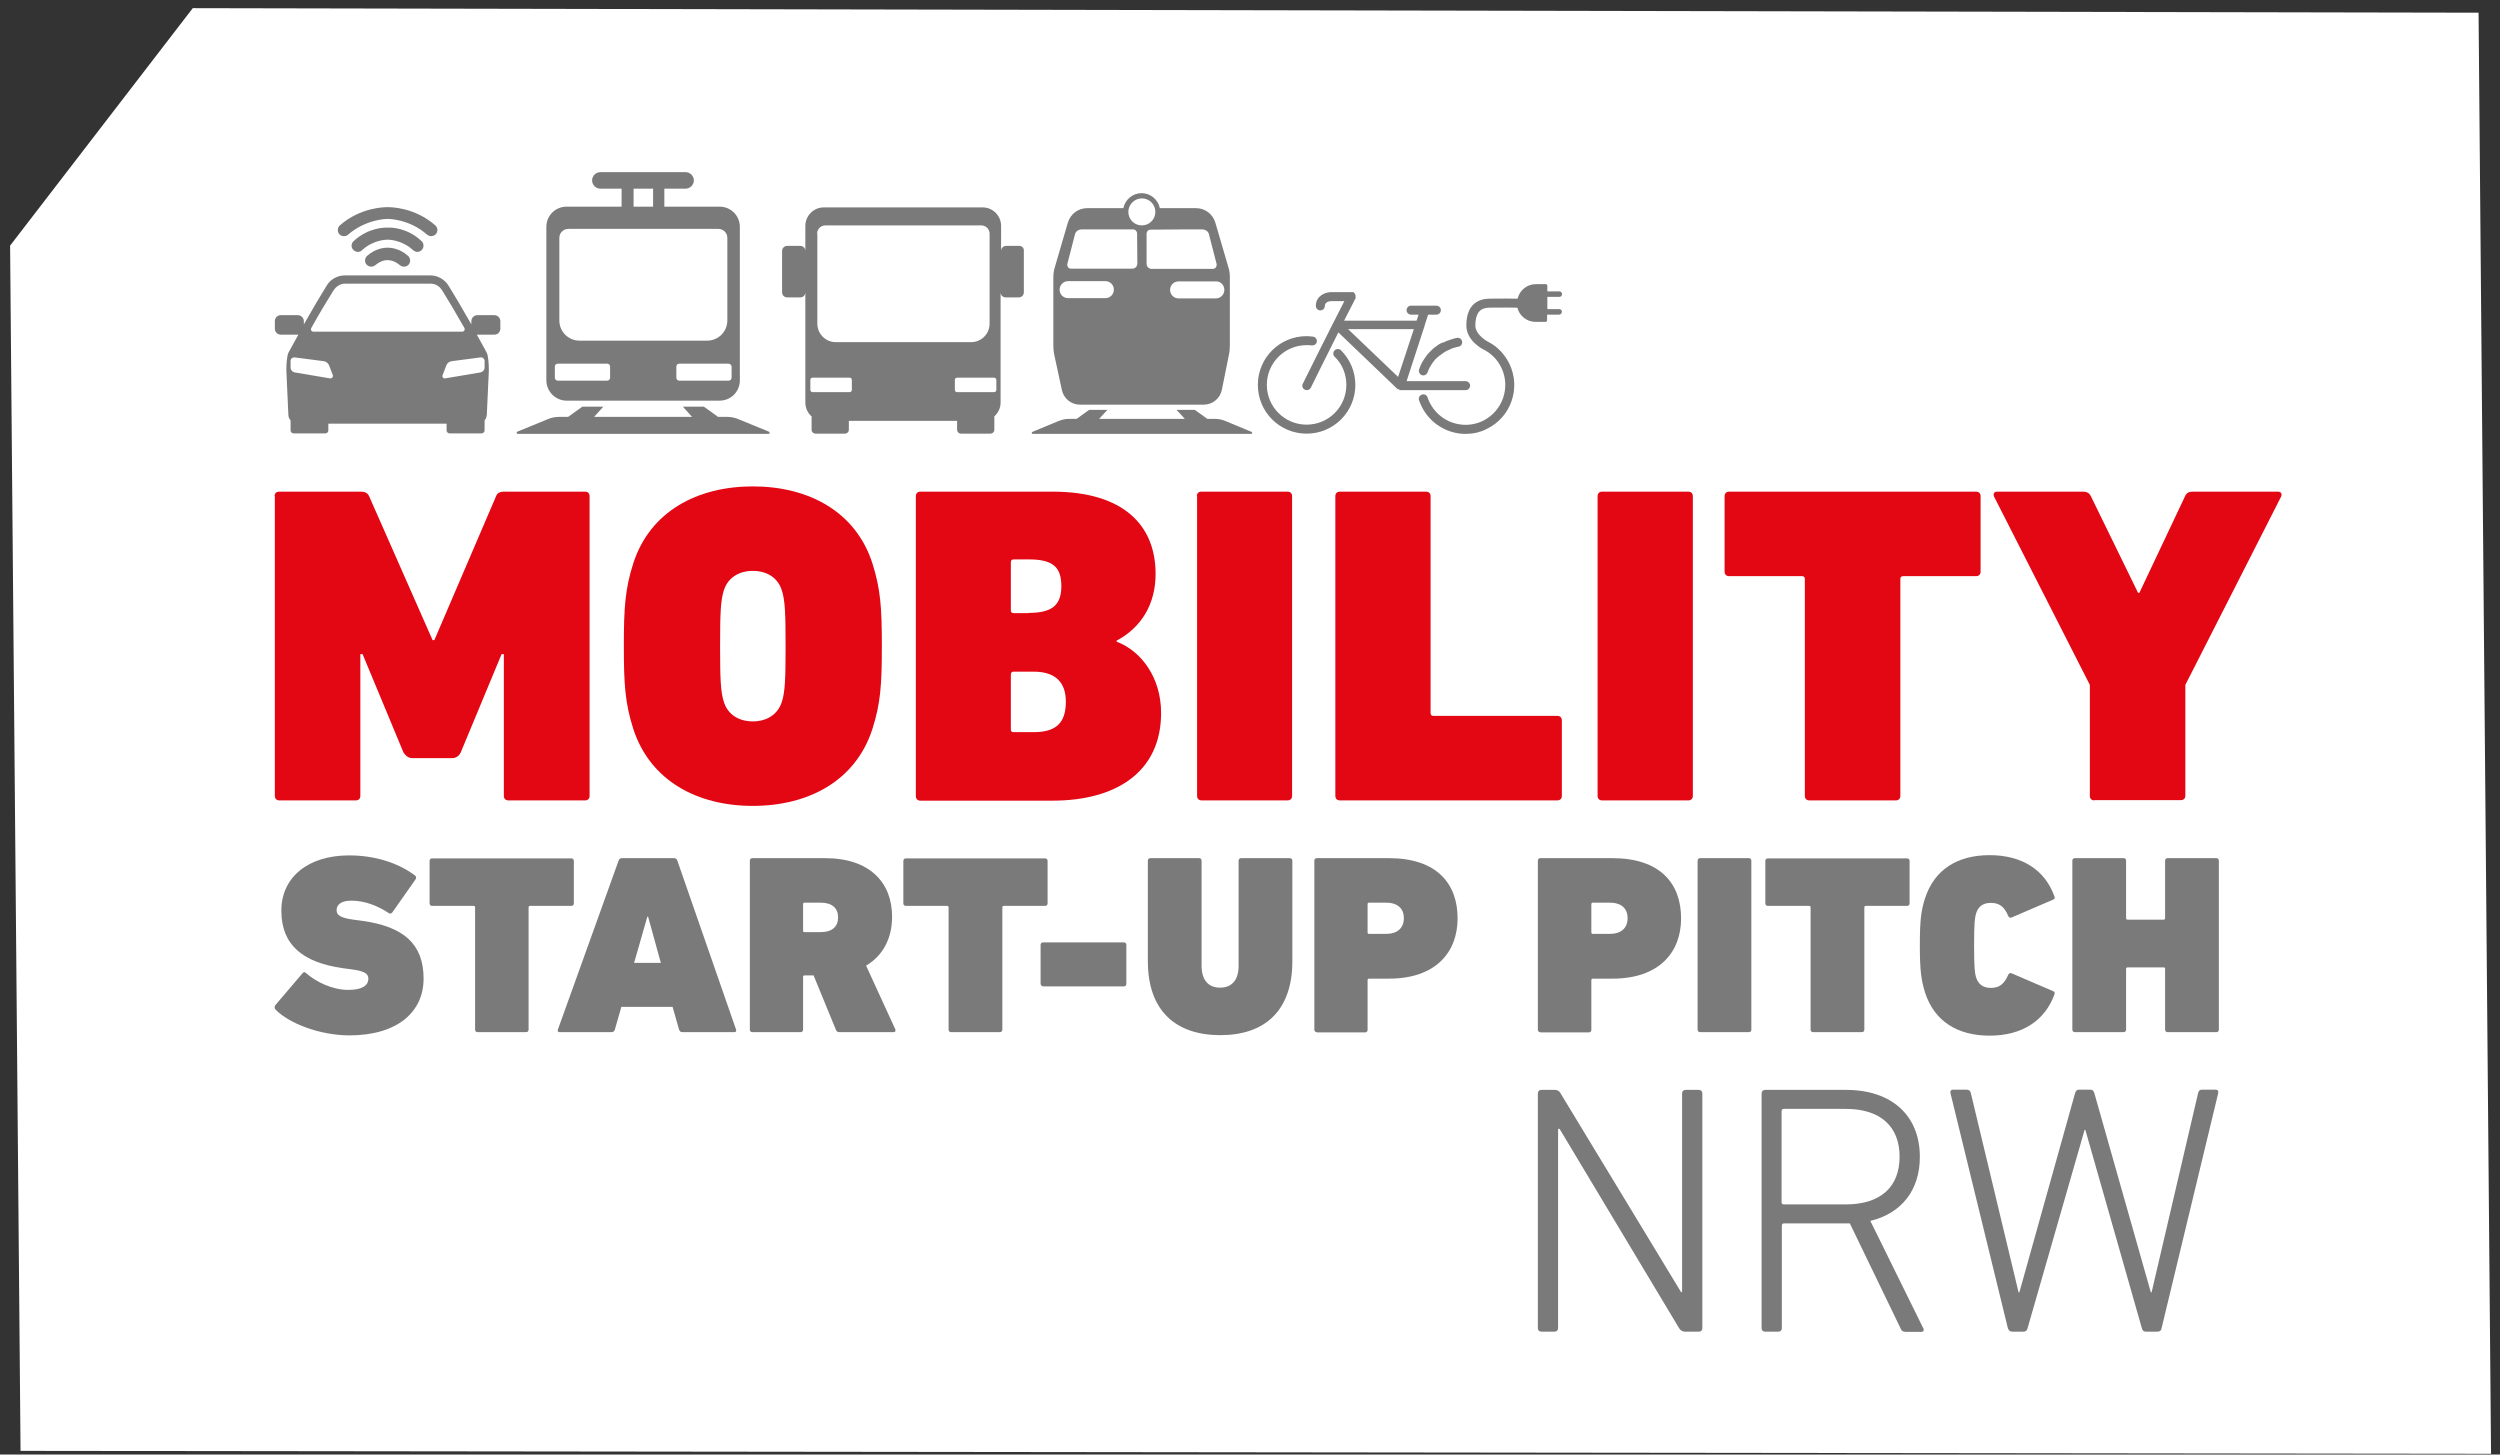 <?xml version="1.0" encoding="UTF-8"?>
<svg width="165px" height="96px" viewBox="0 0 165 96" version="1.1" xmlns="http://www.w3.org/2000/svg"
>
    <rect x="0" y="0" width="165" height="96" fill="#333333" stroke="none"/>
    <title>Group 13</title>
    <desc>Created with Sketch.</desc>
    <g id="Page-1" stroke="none" stroke-width="1" fill="none" fill-rule="evenodd">
        <g id="KCD-Startseite_V3_Bewerbungsformular" transform="translate(-613, -199)">
            <g id="Group-13" transform="translate(602.954, 180.984)">
                <g id="Group-2"
                   transform="translate(92.5, 66.5) rotate(6) translate(-92.5, -66.5) translate(6, 9)"
                   fill="#FFFFFF">
                    <polygon id="Rectangle"
                             transform="translate(86.497, 57.313) rotate(-6.5) translate(-86.497, -57.313) "
                             points="17.169 8.947 168.023 10.563 168.016 105.679 4.971 104.063 4.976 24.513"></polygon>
                </g>
                <g id="001_19_300_Mobility_Start-Up-Pitch_NRW_Logo_rgb" transform="translate(28.136, 29.229)"
                   fill-rule="nonzero">
                    <g id="Group" transform="translate(0, 45.21)" fill="#7A7A7A">
                        <g id="Path">
                            <path
                                d="M0.099,10.214 C0.033,10.148 2.08166817e-17,10.016 0.083,9.917 L1.881,7.805 C1.947,7.722 2.03,7.722 2.096,7.788 C2.739,8.366 3.828,8.91 4.901,8.91 C5.792,8.91 6.221,8.63 6.221,8.168 C6.221,7.871 6.023,7.673 5.132,7.557 L4.521,7.475 C1.881,7.095 0.479,5.94 0.479,3.68 C0.479,1.502 2.211,0.033 4.95,0.033 C6.65,0.033 8.201,0.528 9.29,1.353 C9.389,1.419 9.405,1.518 9.323,1.634 L7.805,3.795 C7.739,3.878 7.656,3.894 7.574,3.845 C6.831,3.35 5.973,3.02 5.099,3.02 C4.422,3.02 4.125,3.284 4.125,3.647 C4.125,3.977 4.389,4.158 5.231,4.274 L5.841,4.356 C8.564,4.736 9.867,5.891 9.867,8.168 C9.867,10.346 8.168,11.913 4.95,11.913 C2.954,11.897 0.974,11.105 0.099,10.214 Z"></path>
                            <path
                                d="M13.431,11.699 C13.332,11.699 13.266,11.633 13.266,11.534 L13.266,3.465 C13.266,3.399 13.233,3.366 13.167,3.366 L10.428,3.366 C10.329,3.366 10.263,3.3 10.263,3.201 L10.263,0.396 C10.263,0.297 10.329,0.231 10.428,0.231 L19.619,0.231 C19.718,0.231 19.784,0.297 19.784,0.396 L19.784,3.201 C19.784,3.3 19.718,3.366 19.619,3.366 L16.896,3.366 C16.83,3.366 16.797,3.399 16.797,3.465 L16.797,11.534 C16.797,11.633 16.731,11.699 16.632,11.699 L13.431,11.699 Z"></path>
                        </g>
                        <g transform="translate(18.645, 0.165)" id="Shape">
                            <path
                                d="M4.092,0.215 C4.125,0.116 4.191,0.05 4.307,0.05 L7.755,0.05 C7.871,0.05 7.937,0.116 7.97,0.215 L11.847,11.369 C11.88,11.468 11.831,11.534 11.732,11.534 L8.3,11.534 C8.184,11.534 8.118,11.468 8.085,11.369 L7.656,9.867 L4.274,9.867 L3.845,11.369 C3.812,11.468 3.746,11.534 3.63,11.534 L0.198,11.534 C0.099,11.534 0.05,11.468 0.083,11.369 L4.092,0.215 Z M6.881,6.963 L6.039,3.911 L5.99,3.911 L5.115,6.963 L6.881,6.963 Z"></path>
                            <path
                                d="M18.678,11.534 C18.53,11.534 18.48,11.484 18.431,11.369 L16.962,7.788 L16.368,7.788 C16.302,7.788 16.269,7.821 16.269,7.887 L16.269,11.369 C16.269,11.468 16.203,11.534 16.104,11.534 L12.92,11.534 C12.821,11.534 12.755,11.468 12.755,11.369 L12.755,0.215 C12.755,0.116 12.821,0.05 12.92,0.05 L17.721,0.05 C20.675,0.05 22.143,1.667 22.143,3.911 C22.143,5.313 21.566,6.468 20.427,7.145 L22.358,11.352 C22.391,11.435 22.358,11.534 22.242,11.534 L18.678,11.534 L18.678,11.534 Z M18.579,3.96 C18.579,3.35 18.183,2.987 17.424,2.987 L16.368,2.987 C16.302,2.987 16.269,3.02 16.269,3.086 L16.269,4.835 C16.269,4.901 16.302,4.934 16.368,4.934 L17.424,4.934 C18.183,4.934 18.579,4.571 18.579,3.96 Z"></path>
                        </g>
                        <g transform="translate(41.415, 0.165)" id="Path">
                            <path
                                d="M3.267,11.534 C3.168,11.534 3.102,11.468 3.102,11.369 L3.102,3.3 C3.102,3.234 3.069,3.201 3.003,3.201 L0.281,3.201 C0.182,3.201 0.116,3.135 0.116,3.036 L0.116,0.231 C0.116,0.132 0.182,0.066 0.281,0.066 L9.471,0.066 C9.57,0.066 9.636,0.132 9.636,0.231 L9.636,3.036 C9.636,3.135 9.57,3.201 9.471,3.201 L6.749,3.201 C6.683,3.201 6.65,3.234 6.65,3.3 L6.65,11.369 C6.65,11.468 6.584,11.534 6.485,11.534 L3.267,11.534 Z"></path>
                            <path
                                d="M9.174,8.333 L9.174,5.775 C9.174,5.676 9.24,5.61 9.339,5.61 L14.669,5.61 C14.768,5.61 14.834,5.676 14.834,5.775 L14.834,8.349 C14.834,8.448 14.768,8.514 14.669,8.514 L9.339,8.514 C9.24,8.498 9.174,8.432 9.174,8.333 Z"></path>
                        </g>
                        <g transform="translate(57.585, 0.165)">
                            <path
                                d="M0.083,6.848 L0.083,0.215 C0.083,0.116 0.149,0.05 0.248,0.05 L3.465,0.05 C3.564,0.05 3.63,0.116 3.63,0.215 L3.63,7.161 C3.63,8.052 4.043,8.597 4.851,8.597 C5.66,8.597 6.072,8.052 6.072,7.161 L6.072,0.215 C6.072,0.116 6.138,0.05 6.237,0.05 L9.455,0.05 C9.554,0.05 9.62,0.116 9.62,0.215 L9.62,6.848 C9.62,10.148 7.772,11.732 4.868,11.732 C1.947,11.732 0.083,10.148 0.083,6.848 Z"
                                id="Path"></path>
                            <path
                                d="M11.237,11.534 C11.138,11.534 11.072,11.468 11.072,11.369 L11.072,0.215 C11.072,0.116 11.138,0.05 11.237,0.05 L15.989,0.05 C19.14,0.05 20.526,1.716 20.526,4.026 C20.526,6.254 19.091,8.003 15.989,8.003 L14.685,8.003 C14.619,8.003 14.586,8.036 14.586,8.102 L14.586,11.385 C14.586,11.484 14.52,11.55 14.421,11.55 L11.237,11.55 L11.237,11.534 Z M16.979,4.01 C16.979,3.366 16.566,2.987 15.791,2.987 L14.685,2.987 C14.619,2.987 14.586,3.02 14.586,3.086 L14.586,4.95 C14.586,5.016 14.619,5.049 14.685,5.049 L15.791,5.049 C16.566,5.049 16.979,4.653 16.979,4.01 Z"
                                id="Shape"></path>
                        </g>
                        <path
                            d="M83.573,11.699 C83.474,11.699 83.408,11.633 83.408,11.534 L83.408,0.38 C83.408,0.281 83.474,0.215 83.573,0.215 L88.325,0.215 C91.476,0.215 92.862,1.881 92.862,4.191 C92.862,6.419 91.427,8.168 88.325,8.168 L87.038,8.168 C86.972,8.168 86.939,8.201 86.939,8.267 L86.939,11.55 C86.939,11.649 86.873,11.715 86.774,11.715 L83.573,11.715 L83.573,11.699 Z M89.331,4.175 C89.331,3.531 88.919,3.152 88.143,3.152 L87.038,3.152 C86.972,3.152 86.939,3.185 86.939,3.251 L86.939,5.115 C86.939,5.181 86.972,5.214 87.038,5.214 L88.143,5.214 C88.919,5.214 89.331,4.818 89.331,4.175 Z"
                            id="Shape"></path>
                        <path
                            d="M93.951,0.38 C93.951,0.281 94.017,0.215 94.116,0.215 L97.334,0.215 C97.433,0.215 97.499,0.281 97.499,0.38 L97.499,11.534 C97.499,11.633 97.433,11.699 97.334,11.699 L94.116,11.699 C94.017,11.699 93.951,11.633 93.951,11.534 L93.951,0.38 Z"
                            id="Path"></path>
                        <path
                            d="M101.574,11.699 C101.475,11.699 101.409,11.633 101.409,11.534 L101.409,3.465 C101.409,3.399 101.376,3.366 101.31,3.366 L98.588,3.366 C98.489,3.366 98.423,3.3 98.423,3.201 L98.423,0.396 C98.423,0.297 98.489,0.231 98.588,0.231 L107.778,0.231 C107.877,0.231 107.943,0.297 107.943,0.396 L107.943,3.201 C107.943,3.3 107.877,3.366 107.778,3.366 L105.056,3.366 C104.99,3.366 104.957,3.399 104.957,3.465 L104.957,11.534 C104.957,11.633 104.891,11.699 104.792,11.699 L101.574,11.699 Z"
                            id="Path"></path>
                        <path
                            d="M108.62,5.957 C108.62,4.323 108.702,3.663 108.966,2.855 C109.577,0.974 111.095,0.017 113.223,0.017 C115.368,0.017 116.87,0.99 117.497,2.723 C117.546,2.838 117.53,2.904 117.414,2.954 L114.692,4.125 C114.576,4.175 114.494,4.142 114.444,4.01 C114.197,3.432 113.883,3.168 113.306,3.168 C112.811,3.168 112.481,3.383 112.332,3.861 C112.25,4.125 112.2,4.439 112.2,5.973 C112.2,7.508 112.25,7.821 112.332,8.085 C112.481,8.564 112.827,8.778 113.306,8.778 C113.883,8.778 114.18,8.514 114.444,7.937 C114.494,7.805 114.576,7.772 114.692,7.821 L117.414,8.993 C117.53,9.042 117.546,9.108 117.497,9.224 C116.87,10.94 115.368,11.93 113.223,11.93 C111.095,11.93 109.577,10.973 108.966,9.092 C108.702,8.25 108.62,7.59 108.62,5.957 Z"
                            id="Path"></path>
                        <path
                            d="M118.685,0.38 C118.685,0.281 118.751,0.215 118.85,0.215 L122.067,0.215 C122.166,0.215 122.232,0.281 122.232,0.38 L122.232,4.175 C122.232,4.241 122.265,4.274 122.331,4.274 L124.707,4.274 C124.773,4.274 124.806,4.241 124.806,4.175 L124.806,0.38 C124.806,0.281 124.872,0.215 124.971,0.215 L128.189,0.215 C128.288,0.215 128.354,0.281 128.354,0.38 L128.354,11.534 C128.354,11.633 128.288,11.699 128.189,11.699 L124.971,11.699 C124.872,11.699 124.806,11.633 124.806,11.534 L124.806,7.524 C124.806,7.458 124.773,7.425 124.707,7.425 L122.331,7.425 C122.265,7.425 122.232,7.458 122.232,7.524 L122.232,11.534 C122.232,11.633 122.166,11.699 122.067,11.699 L118.85,11.699 C118.751,11.699 118.685,11.633 118.685,11.534 L118.685,0.38 Z"
                            id="Path"></path>
                    </g>
                    <g id="Group" transform="translate(83.325, 60.555)" fill="#7A7A7A">
                        <path
                            d="M0.083,0.396 C0.083,0.248 0.182,0.165 0.314,0.165 L1.188,0.165 C1.353,0.165 1.485,0.215 1.584,0.396 L9.537,13.514 L9.603,13.514 L9.603,0.396 C9.603,0.248 9.702,0.165 9.834,0.165 L10.709,0.165 C10.857,0.165 10.94,0.264 10.94,0.396 L10.94,15.89 C10.94,16.038 10.841,16.121 10.709,16.121 L9.801,16.121 C9.653,16.121 9.521,16.071 9.405,15.89 L1.518,2.739 L1.419,2.739 L1.419,15.89 C1.419,16.038 1.32,16.121 1.188,16.121 L0.314,16.121 C0.165,16.121 0.083,16.022 0.083,15.89 L0.083,0.396 Z"
                            id="Path"></path>
                        <path
                            d="M24.305,16.121 C24.156,16.121 24.09,16.071 24.024,15.906 L20.675,8.976 L20.444,8.976 L16.335,8.976 C16.236,8.976 16.187,9.026 16.187,9.125 L16.187,15.89 C16.187,16.038 16.088,16.121 15.956,16.121 L15.081,16.121 C14.933,16.121 14.85,16.022 14.85,15.89 L14.85,0.396 C14.85,0.248 14.949,0.165 15.081,0.165 L20.427,0.165 C23.43,0.165 25.295,1.848 25.295,4.587 C25.295,6.798 24.074,8.316 22.028,8.811 L25.509,15.873 C25.608,16.022 25.526,16.137 25.394,16.137 L24.305,16.137 L24.305,16.121 Z M23.958,4.571 C23.958,2.574 22.688,1.419 20.411,1.419 L16.319,1.419 C16.22,1.419 16.17,1.469 16.17,1.568 L16.17,7.574 C16.17,7.673 16.22,7.722 16.319,7.722 L20.411,7.722 C22.688,7.722 23.958,6.584 23.958,4.571 Z"
                            id="Shape"></path>
                        <path
                            d="M40.211,16.121 C40.062,16.121 39.996,16.055 39.947,15.89 L36.218,2.805 L36.168,2.805 L32.406,15.89 C32.357,16.055 32.291,16.121 32.142,16.121 L31.383,16.121 C31.235,16.121 31.152,16.022 31.103,15.89 L27.324,0.413 C27.275,0.248 27.341,0.149 27.506,0.149 L28.347,0.149 C28.529,0.149 28.628,0.215 28.661,0.38 L31.812,13.53 L31.862,13.53 L35.541,0.38 C35.591,0.215 35.657,0.149 35.822,0.149 L36.531,0.149 C36.696,0.149 36.762,0.215 36.812,0.38 L40.541,13.53 L40.59,13.53 L43.659,0.38 C43.709,0.198 43.775,0.149 43.956,0.149 L44.798,0.149 C44.963,0.149 45.029,0.248 44.979,0.413 L41.25,15.89 C41.234,16.038 41.135,16.121 40.986,16.121 L40.211,16.121 Z"
                            id="Path"></path>
                    </g>
                    <g id="Group" transform="translate(0, 20.79)" fill="#E30613">
                        <g>
                            <path
                                d="M0.033,0.743 C0.033,0.561 0.149,0.446 0.33,0.446 L5.759,0.446 C5.94,0.446 6.171,0.512 6.27,0.743 L10.461,10.247 L10.577,10.247 L14.652,0.743 C14.735,0.495 14.982,0.446 15.164,0.446 L20.526,0.446 C20.708,0.446 20.823,0.561 20.823,0.743 L20.823,20.526 C20.823,20.708 20.708,20.823 20.526,20.823 L15.461,20.823 C15.279,20.823 15.164,20.708 15.164,20.526 L15.164,11.171 L15.015,11.171 L12.326,17.639 C12.177,17.969 11.913,18.035 11.748,18.035 L9.108,18.035 C8.96,18.035 8.712,17.952 8.531,17.639 L5.841,11.171 L5.693,11.171 L5.693,20.526 C5.693,20.708 5.577,20.823 5.396,20.823 L0.347,20.823 C0.165,20.823 0.05,20.708 0.05,20.526 L0.05,0.743 L0.033,0.743 Z"
                                id="Path"></path>
                            <path
                                d="M23.711,16.121 C23.166,14.405 23.084,13.184 23.084,10.643 C23.084,8.102 23.166,6.864 23.711,5.165 C24.816,1.749 27.935,0.099 31.598,0.099 C35.261,0.099 38.379,1.749 39.485,5.165 C40.029,6.881 40.112,8.102 40.112,10.643 C40.112,13.184 40.029,14.421 39.485,16.121 C38.379,19.536 35.261,21.186 31.598,21.186 C27.935,21.186 24.833,19.536 23.711,16.121 Z M33.512,14.322 C33.726,13.662 33.759,12.788 33.759,10.643 C33.759,8.498 33.726,7.623 33.512,6.963 C33.248,6.122 32.522,5.676 31.598,5.676 C30.674,5.676 29.948,6.122 29.684,6.963 C29.469,7.623 29.436,8.498 29.436,10.643 C29.436,12.788 29.469,13.662 29.684,14.322 C29.948,15.164 30.674,15.609 31.598,15.609 C32.522,15.609 33.248,15.147 33.512,14.322 Z"
                                id="Shape"></path>
                            <path
                                d="M42.356,0.743 C42.356,0.561 42.471,0.446 42.653,0.446 L51.381,0.446 C56.051,0.446 58.179,2.657 58.179,5.874 C58.179,7.854 57.255,9.405 55.605,10.28 L55.605,10.346 C57.255,10.973 58.542,12.738 58.542,15.048 C58.542,18.975 55.539,20.84 51.381,20.84 L42.653,20.84 C42.471,20.84 42.356,20.724 42.356,20.543 L42.356,0.743 Z M49.797,8.448 C51.266,8.448 51.959,8.003 51.959,6.683 C51.959,5.363 51.332,4.917 49.797,4.917 L48.807,4.917 C48.692,4.917 48.626,4.983 48.626,5.099 L48.626,8.283 C48.626,8.399 48.692,8.465 48.807,8.465 L49.797,8.465 L49.797,8.448 Z M48.807,16.319 L50.127,16.319 C51.596,16.319 52.256,15.725 52.256,14.306 C52.256,13.052 51.596,12.326 50.127,12.326 L48.807,12.326 C48.692,12.326 48.626,12.392 48.626,12.507 L48.626,16.137 C48.626,16.269 48.675,16.319 48.807,16.319 Z"
                                id="Shape"></path>
                            <path
                                d="M60.902,0.743 C60.902,0.561 61.017,0.446 61.199,0.446 L66.891,0.446 C67.073,0.446 67.188,0.561 67.188,0.743 L67.188,20.526 C67.188,20.708 67.073,20.823 66.891,20.823 L61.215,20.823 C61.034,20.823 60.918,20.708 60.918,20.526 L60.918,0.743 L60.902,0.743 Z"
                                id="Path"></path>
                        </g>
                        <g transform="translate(69.96, 0.33)" id="Path">
                            <path
                                d="M0.083,0.413 C0.083,0.231 0.198,0.116 0.38,0.116 L6.072,0.116 C6.254,0.116 6.369,0.231 6.369,0.413 L6.369,14.735 C6.369,14.85 6.435,14.916 6.551,14.916 L14.735,14.916 C14.916,14.916 15.032,15.032 15.032,15.213 L15.032,20.196 C15.032,20.378 14.916,20.493 14.735,20.493 L0.38,20.493 C0.198,20.493 0.083,20.378 0.083,20.196 L0.083,0.413 L0.083,0.413 Z"></path>
                            <path
                                d="M17.391,0.413 C17.391,0.231 17.507,0.116 17.688,0.116 L23.381,0.116 C23.562,0.116 23.678,0.231 23.678,0.413 L23.678,20.196 C23.678,20.378 23.562,20.493 23.381,20.493 L17.688,20.493 C17.507,20.493 17.391,20.378 17.391,20.196 L17.391,0.413 Z"></path>
                            <path
                                d="M31.367,20.493 C31.185,20.493 31.07,20.378 31.07,20.196 L31.07,5.874 C31.07,5.759 31.004,5.693 30.888,5.693 L26.07,5.693 C25.889,5.693 25.773,5.577 25.773,5.396 L25.773,0.413 C25.773,0.231 25.889,0.116 26.07,0.116 L42.372,0.116 C42.554,0.116 42.669,0.231 42.669,0.413 L42.669,5.396 C42.669,5.577 42.554,5.693 42.372,5.693 L37.554,5.693 C37.439,5.693 37.373,5.759 37.373,5.874 L37.373,20.196 C37.373,20.378 37.257,20.493 37.076,20.493 L31.367,20.493 Z"></path>
                            <path
                                d="M50.177,20.493 C49.995,20.493 49.88,20.378 49.88,20.196 L49.88,12.87 L43.56,0.446 C43.478,0.264 43.56,0.116 43.775,0.116 L49.434,0.116 C49.682,0.116 49.83,0.198 49.946,0.413 L53.064,6.798 L53.147,6.798 L56.166,0.413 C56.249,0.198 56.43,0.116 56.678,0.116 L62.288,0.116 C62.502,0.116 62.585,0.264 62.502,0.446 L56.183,12.87 L56.183,20.18 C56.183,20.361 56.067,20.477 55.886,20.477 L50.177,20.477 L50.177,20.493 Z"></path>
                        </g>
                    </g>
                    <g id="Group" fill="#7A7A7A">
                        <path
                            d="M51.992,14.52 C52.107,15.081 52.602,15.494 53.18,15.494 L61.364,15.494 C61.941,15.494 62.436,15.081 62.552,14.52 L63.014,12.227 C63.063,12.012 63.08,11.798 63.08,11.567 L63.08,7.062 C63.08,6.848 63.047,6.617 62.981,6.419 L62.123,3.482 C61.958,2.921 61.446,2.525 60.852,2.525 L58.46,2.525 C58.344,1.964 57.849,1.535 57.255,1.535 C56.661,1.535 56.166,1.964 56.051,2.525 L53.658,2.525 C53.064,2.525 52.553,2.921 52.388,3.482 L51.53,6.419 C51.464,6.633 51.431,6.848 51.431,7.062 L51.431,11.567 C51.431,11.781 51.447,12.012 51.497,12.227 L51.992,14.52 L51.992,14.52 Z M62.717,7.92 C62.717,8.234 62.469,8.481 62.156,8.481 L59.697,8.481 C59.384,8.481 59.136,8.234 59.136,7.92 C59.136,7.607 59.384,7.359 59.697,7.359 L62.156,7.359 C62.469,7.343 62.717,7.607 62.717,7.92 L62.717,7.92 Z M61.248,3.927 C61.446,3.927 61.644,4.043 61.694,4.224 L62.205,6.204 C62.238,6.369 62.123,6.534 61.958,6.534 L57.915,6.534 C57.734,6.534 57.585,6.386 57.585,6.204 L57.585,4.208 C57.585,4.076 57.684,3.944 57.833,3.944 C58.79,3.927 61.248,3.927 61.248,3.927 L61.248,3.927 Z M57.272,1.881 C57.767,1.881 58.163,2.277 58.163,2.772 C58.163,3.267 57.767,3.663 57.272,3.663 C56.777,3.663 56.381,3.267 56.381,2.772 C56.381,2.277 56.793,1.881 57.272,1.881 L57.272,1.881 Z M52.355,6.204 L52.866,4.224 C52.916,4.043 53.114,3.927 53.312,3.927 C53.312,3.927 55.754,3.927 56.711,3.927 C56.843,3.927 56.958,4.059 56.958,4.191 L56.975,6.188 C56.975,6.369 56.826,6.518 56.645,6.518 L52.619,6.518 C52.437,6.534 52.322,6.369 52.355,6.204 L52.355,6.204 Z M52.404,7.343 L54.863,7.343 C55.176,7.343 55.424,7.59 55.424,7.904 C55.424,8.217 55.176,8.465 54.863,8.465 L52.404,8.465 C52.091,8.465 51.843,8.217 51.843,7.904 C51.843,7.607 52.091,7.343 52.404,7.343 L52.404,7.343 Z M64.515,17.292 L62.766,16.566 C62.568,16.484 62.354,16.434 62.123,16.434 L61.595,16.434 L60.77,15.84 L59.565,15.84 L60.11,16.434 L54.45,16.434 L54.995,15.84 L53.79,15.84 L52.965,16.434 L52.437,16.434 C52.223,16.434 52.008,16.484 51.794,16.566 L50.045,17.292 C49.979,17.325 49.995,17.424 50.078,17.424 L64.499,17.424 C64.565,17.424 64.581,17.325 64.515,17.292 L64.515,17.292 Z"
                            id="Shape"></path>
                        <path
                            d="M49.187,5.016 L48.312,5.016 C48.131,5.016 47.982,5.165 47.982,5.346 L47.982,3.696 C47.982,3.02 47.438,2.475 46.761,2.475 L36.284,2.475 C35.607,2.475 35.063,3.02 35.063,3.696 L35.063,5.346 C35.063,5.165 34.914,5.016 34.733,5.016 L33.858,5.016 C33.677,5.016 33.528,5.165 33.528,5.346 L33.528,8.085 C33.528,8.267 33.677,8.415 33.858,8.415 L34.733,8.415 C34.914,8.415 35.063,8.267 35.063,8.085 L35.063,15.362 C35.063,15.725 35.228,16.055 35.475,16.269 L35.475,17.144 C35.475,17.292 35.591,17.408 35.739,17.408 L37.67,17.408 C37.818,17.408 37.934,17.292 37.934,17.144 L37.934,16.566 L45.078,16.566 L45.078,17.144 C45.078,17.292 45.194,17.408 45.342,17.408 L47.273,17.408 C47.421,17.408 47.537,17.292 47.537,17.144 L47.537,16.269 C47.784,16.038 47.949,15.725 47.949,15.362 L47.949,8.085 C47.949,8.267 48.098,8.415 48.279,8.415 L49.154,8.415 C49.335,8.415 49.484,8.267 49.484,8.085 L49.484,5.346 C49.5,5.165 49.368,5.016 49.187,5.016 L49.187,5.016 Z M35.838,4.208 C35.838,3.911 36.086,3.663 36.383,3.663 L46.679,3.663 C46.976,3.663 47.223,3.911 47.223,4.208 L47.223,10.148 C47.223,10.824 46.679,11.369 46.002,11.369 L37.076,11.369 C36.399,11.369 35.855,10.824 35.855,10.148 L35.855,4.208 L35.838,4.208 Z M38.132,14.52 C38.132,14.603 38.066,14.669 37.983,14.669 L35.541,14.669 C35.459,14.669 35.393,14.603 35.393,14.52 L35.393,13.86 C35.393,13.778 35.459,13.712 35.541,13.712 L37.983,13.712 C38.066,13.712 38.132,13.778 38.132,13.86 L38.132,14.52 L38.132,14.52 Z M47.669,14.52 C47.669,14.603 47.603,14.669 47.52,14.669 L45.078,14.669 C44.996,14.669 44.93,14.603 44.93,14.52 L44.93,13.86 C44.93,13.778 44.996,13.712 45.078,13.712 L47.52,13.712 C47.603,13.712 47.669,13.778 47.669,13.86 L47.669,14.52 L47.669,14.52 Z"
                            id="Shape"></path>
                        <path
                            d="M32.654,17.276 L30.641,16.451 C30.41,16.352 30.162,16.302 29.915,16.302 L29.304,16.302 L28.364,15.626 L26.978,15.626 L27.588,16.302 L21.12,16.302 L21.731,15.626 L20.345,15.626 L19.404,16.302 L18.794,16.302 C18.546,16.302 18.299,16.352 18.068,16.451 L16.055,17.276 C15.972,17.309 16.005,17.424 16.088,17.424 L32.621,17.424 C32.72,17.424 32.736,17.309 32.654,17.276 L32.654,17.276 Z M19.305,15.23 L29.403,15.23 C30.146,15.23 30.74,14.636 30.74,13.893 L30.74,3.762 C30.74,3.02 30.146,2.426 29.403,2.426 L25.757,2.426 L25.757,1.238 L27.159,1.238 C27.456,1.238 27.704,0.99 27.704,0.693 C27.704,0.396 27.456,0.149 27.159,0.149 L21.533,0.149 C21.236,0.149 20.988,0.396 20.988,0.693 C20.988,0.99 21.236,1.238 21.533,1.238 L22.935,1.238 L22.935,2.426 L19.305,2.426 C18.563,2.426 17.969,3.02 17.969,3.762 L17.969,13.91 C17.985,14.636 18.579,15.23 19.305,15.23 L19.305,15.23 Z M30.195,12.986 L30.195,13.712 C30.195,13.827 30.113,13.91 29.997,13.91 L26.747,13.91 C26.631,13.91 26.549,13.827 26.549,13.712 L26.549,12.986 C26.549,12.87 26.631,12.788 26.747,12.788 L29.997,12.788 C30.113,12.804 30.195,12.887 30.195,12.986 L30.195,12.986 Z M23.727,1.238 L25.014,1.238 L25.014,2.426 L23.727,2.426 L23.727,1.238 L23.727,1.238 Z M18.827,4.488 C18.827,4.158 19.091,3.894 19.421,3.894 L29.321,3.894 C29.651,3.894 29.915,4.158 29.915,4.488 L29.915,9.933 C29.915,10.676 29.321,11.27 28.578,11.27 L20.163,11.27 C19.421,11.27 18.827,10.676 18.827,9.933 L18.827,4.488 L18.827,4.488 Z M18.53,12.986 C18.53,12.87 18.612,12.788 18.728,12.788 L21.978,12.788 C22.094,12.788 22.176,12.87 22.176,12.986 L22.176,13.712 C22.176,13.827 22.094,13.91 21.978,13.91 L18.728,13.91 C18.612,13.91 18.53,13.827 18.53,13.712 L18.53,12.986 L18.53,12.986 Z"
                            id="Shape"></path>
                        <g transform="translate(0, 2.31)">
                            <path
                                d="M14.537,7.277 L13.415,7.277 C13.2,7.277 13.019,7.458 13.019,7.673 L13.019,7.887 C12.392,6.782 11.913,5.973 11.534,5.363 C11.286,4.934 10.808,4.653 10.313,4.653 C9.999,4.653 4.967,4.653 4.67,4.653 C4.175,4.653 3.696,4.917 3.449,5.363 C3.069,5.973 2.591,6.782 1.964,7.887 L1.964,7.673 C1.964,7.458 1.782,7.277 1.568,7.277 L0.446,7.277 C0.215,7.277 0.05,7.458 0.05,7.673 L0.05,8.168 C0.05,8.399 0.231,8.564 0.446,8.564 L1.568,8.564 C1.584,8.564 1.584,8.564 1.601,8.564 C1.403,8.927 1.188,9.306 0.957,9.735 C0.842,9.95 0.809,10.527 0.809,10.923 L0.941,13.827 C0.941,13.976 0.99,14.124 1.089,14.223 L1.089,14.883 C1.089,14.999 1.188,15.081 1.287,15.081 L3.383,15.081 C3.498,15.081 3.581,14.982 3.581,14.883 L3.581,14.438 L11.385,14.438 L11.385,14.883 C11.385,14.999 11.484,15.081 11.583,15.081 L13.695,15.081 C13.811,15.081 13.893,14.982 13.893,14.883 L13.893,14.223 C13.976,14.124 14.042,13.976 14.042,13.827 L14.174,10.923 C14.174,10.527 14.141,9.933 14.025,9.735 C13.794,9.323 13.58,8.927 13.382,8.564 C13.398,8.564 13.398,8.564 13.415,8.564 L14.537,8.564 C14.768,8.564 14.933,8.382 14.933,8.168 L14.933,7.673 C14.933,7.458 14.751,7.277 14.537,7.277 L14.537,7.277 Z M2.459,8.118 C2.987,7.161 3.482,6.353 3.911,5.66 L3.927,5.643 C4.092,5.379 4.373,5.198 4.686,5.198 L10.329,5.198 C10.643,5.198 10.923,5.363 11.088,5.643 L11.105,5.66 C11.534,6.353 12.012,7.161 12.557,8.118 C12.623,8.217 12.54,8.366 12.425,8.366 L2.591,8.366 C2.459,8.366 2.393,8.234 2.459,8.118 L2.459,8.118 Z M3.696,11.451 L1.353,11.055 C1.205,11.022 1.089,10.89 1.089,10.742 L1.089,10.296 C1.089,10.148 1.221,10.049 1.353,10.065 L3.267,10.313 C3.432,10.329 3.564,10.445 3.63,10.593 L3.878,11.237 C3.911,11.352 3.812,11.468 3.696,11.451 L3.696,11.451 Z M13.629,10.065 C13.778,10.049 13.893,10.164 13.893,10.296 L13.893,10.742 C13.893,10.89 13.778,11.022 13.629,11.055 L11.286,11.451 C11.171,11.468 11.072,11.352 11.121,11.237 L11.369,10.593 C11.418,10.445 11.567,10.329 11.732,10.313 L13.629,10.065 L13.629,10.065 Z"
                                id="Shape"></path>
                            <path
                                d="M7.491,2.822 L7.491,2.822 L7.491,2.822 L7.491,2.822 L7.491,2.822 C7.326,2.822 6.699,2.855 6.138,3.366 C5.973,3.515 5.957,3.779 6.105,3.944 C6.188,4.026 6.303,4.076 6.402,4.076 C6.501,4.076 6.6,4.043 6.683,3.977 C7.095,3.63 7.425,3.647 7.491,3.647 L7.491,3.647 L7.491,3.647 L7.491,3.647 L7.491,3.647 C7.541,3.647 7.887,3.63 8.3,3.977 C8.382,4.043 8.481,4.076 8.58,4.076 C8.696,4.076 8.811,4.026 8.877,3.944 C9.026,3.779 9.009,3.515 8.844,3.366 C8.283,2.855 7.656,2.822 7.491,2.822 L7.491,2.822 Z"
                                id="Path"></path>
                            <path
                                d="M7.491,1.502 C7.293,1.485 6.204,1.502 5.247,2.393 C5.082,2.541 5.066,2.805 5.231,2.97 C5.313,3.053 5.429,3.102 5.528,3.102 C5.627,3.102 5.726,3.069 5.808,2.987 C6.501,2.343 7.326,2.294 7.491,2.294 C7.656,2.294 8.481,2.343 9.174,2.987 C9.257,3.053 9.356,3.102 9.455,3.102 C9.57,3.102 9.669,3.053 9.752,2.97 C9.9,2.805 9.9,2.541 9.735,2.393 C8.778,1.485 7.689,1.485 7.491,1.502 L7.491,1.502 Z"
                                id="Path"></path>
                            <path
                                d="M10.643,1.353 C9.273,0.149 7.689,0.149 7.491,0.149 C7.31,0.149 5.709,0.149 4.34,1.353 C4.175,1.502 4.158,1.766 4.307,1.931 C4.389,2.03 4.505,2.063 4.62,2.063 C4.719,2.063 4.818,2.03 4.884,1.964 C6.056,0.941 7.442,0.924 7.475,0.924 C7.475,0.924 7.491,0.924 7.491,0.924 C7.491,0.924 7.508,0.924 7.508,0.924 C7.524,0.924 8.927,0.924 10.098,1.964 C10.181,2.03 10.28,2.063 10.362,2.063 C10.478,2.063 10.593,2.013 10.676,1.931 C10.824,1.766 10.808,1.502 10.643,1.353 L10.643,1.353 Z"
                                id="Path"></path>
                        </g>
                        <g transform="translate(64.845, 7.425)">
                            <path
                                d="M5.148,4.488 C5.033,4.604 5.033,4.785 5.148,4.901 C5.66,5.396 5.924,6.056 5.924,6.765 C5.924,8.217 4.752,9.389 3.3,9.389 C1.848,9.389 0.677,8.217 0.677,6.765 C0.677,5.313 1.848,4.142 3.3,4.142 C3.416,4.142 3.531,4.142 3.647,4.158 C3.812,4.175 3.96,4.059 3.977,3.911 C3.993,3.746 3.878,3.597 3.729,3.581 C3.581,3.564 3.449,3.548 3.3,3.548 C1.518,3.548 0.083,4.983 0.083,6.765 C0.083,8.547 1.518,9.983 3.3,9.983 C5.082,9.983 6.518,8.547 6.518,6.765 C6.518,5.891 6.171,5.082 5.561,4.472 C5.445,4.373 5.264,4.373 5.148,4.488 L5.148,4.488 Z"
                                id="Path"></path>
                            <path
                                d="M11.847,4.224 C11.814,4.257 11.781,4.274 11.732,4.307 C11.715,4.323 11.715,4.323 11.699,4.34 C11.666,4.356 11.649,4.389 11.616,4.406 C11.6,4.422 11.583,4.439 11.567,4.455 C11.55,4.472 11.534,4.488 11.517,4.505 C11.484,4.538 11.468,4.554 11.435,4.587 C11.418,4.604 11.418,4.604 11.402,4.62 C11.369,4.653 11.336,4.686 11.303,4.719 C11.303,4.719 11.303,4.719 11.303,4.719 C11.171,4.884 11.055,5.066 10.94,5.247 C10.94,5.247 10.94,5.247 10.94,5.247 L10.94,5.247 C10.857,5.396 10.791,5.561 10.725,5.742 C10.676,5.891 10.758,6.072 10.907,6.122 C10.94,6.138 10.973,6.138 11.006,6.138 C11.138,6.138 11.237,6.056 11.286,5.94 C11.336,5.808 11.385,5.66 11.468,5.544 C11.55,5.396 11.649,5.247 11.765,5.115 C11.765,5.115 11.765,5.115 11.765,5.115 C11.781,5.082 11.814,5.049 11.847,5.033 C11.847,5.033 11.864,5.016 11.864,5.016 C11.88,5 11.897,4.967 11.93,4.95 C11.946,4.934 11.963,4.917 11.979,4.917 C11.996,4.901 12.012,4.884 12.029,4.868 C12.045,4.851 12.078,4.835 12.095,4.818 C12.095,4.818 12.111,4.802 12.128,4.802 C12.161,4.785 12.194,4.752 12.21,4.736 C12.21,4.736 12.21,4.736 12.21,4.736 C12.342,4.637 12.491,4.538 12.656,4.472 L12.656,4.472 C12.689,4.455 12.722,4.439 12.771,4.422 C12.771,4.422 12.788,4.422 12.788,4.406 C12.821,4.389 12.837,4.389 12.87,4.373 C12.936,4.34 13.002,4.323 13.068,4.307 C13.151,4.274 13.25,4.257 13.332,4.241 C13.497,4.208 13.596,4.059 13.563,3.894 C13.53,3.729 13.382,3.63 13.217,3.663 C13.118,3.68 13.002,3.713 12.903,3.746 C12.837,3.762 12.788,3.779 12.722,3.812 C12.722,3.812 12.705,3.812 12.705,3.812 C12.689,3.812 12.672,3.828 12.656,3.828 C12.623,3.845 12.59,3.845 12.557,3.861 C12.54,3.861 12.54,3.878 12.524,3.878 C12.474,3.894 12.441,3.911 12.392,3.944 C12.392,3.944 12.392,3.944 12.392,3.944 C12.392,3.944 12.392,3.944 12.392,3.944 C12.194,3.977 12.012,4.092 11.847,4.224 C11.847,4.224 11.847,4.224 11.847,4.224 L11.847,4.224 Z"
                                id="Path"></path>
                            <path
                                d="M9.405,7.062 C9.405,7.062 9.405,7.062 9.405,7.062 C9.405,7.062 9.405,7.062 9.405,7.062 C9.405,7.062 9.389,7.062 9.405,7.062 C9.389,7.062 9.389,7.062 9.405,7.062 C9.389,7.062 9.389,7.062 9.372,7.046 C9.372,7.046 9.372,7.046 9.372,7.046 C9.372,7.046 9.372,7.046 9.372,7.046 C9.372,7.046 9.372,7.046 9.356,7.046 C9.356,7.046 9.356,7.046 9.356,7.046 C9.356,7.046 9.356,7.046 9.339,7.046 C9.339,7.046 9.339,7.046 9.323,7.046 C9.323,7.046 9.323,7.046 9.323,7.046 C9.323,7.046 9.323,7.046 9.306,7.046 C9.306,7.046 9.306,7.046 9.306,7.046 C9.306,7.046 9.306,7.046 9.306,7.046 C9.306,7.046 9.306,7.046 9.29,7.029 C9.29,7.029 9.29,7.029 9.29,7.029 L5.396,3.3 C4.538,5 3.597,6.914 3.581,6.947 C3.531,7.046 3.416,7.112 3.317,7.112 C3.267,7.112 3.234,7.095 3.185,7.079 C3.036,7.013 2.97,6.831 3.053,6.683 C3.069,6.633 4.95,2.871 5.792,1.238 L4.901,1.238 C4.818,1.238 4.505,1.287 4.505,1.551 C4.505,1.716 4.373,1.848 4.208,1.848 C4.043,1.848 3.911,1.716 3.911,1.551 C3.911,0.875 4.538,0.66 4.868,0.644 C4.868,0.644 4.884,0.644 4.884,0.644 L6.27,0.644 C6.27,0.644 6.27,0.644 6.27,0.644 L6.27,0.644 C6.27,0.644 6.27,0.644 6.27,0.644 C6.27,0.644 6.287,0.644 6.287,0.644 C6.287,0.644 6.287,0.644 6.303,0.644 C6.303,0.644 6.32,0.644 6.32,0.644 C6.32,0.644 6.336,0.644 6.336,0.644 C6.336,0.644 6.353,0.644 6.353,0.644 C6.353,0.644 6.369,0.644 6.369,0.644 C6.369,0.644 6.369,0.644 6.386,0.644 C6.386,0.644 6.402,0.644 6.402,0.66 C6.402,0.66 6.402,0.66 6.402,0.66 C6.402,0.66 6.402,0.66 6.402,0.66 C6.402,0.66 6.419,0.66 6.419,0.677 C6.419,0.677 6.419,0.677 6.419,0.677 C6.419,0.677 6.435,0.677 6.435,0.693 C6.468,0.71 6.485,0.743 6.501,0.759 C6.501,0.759 6.501,0.759 6.501,0.759 C6.501,0.759 6.501,0.776 6.501,0.776 C6.501,0.776 6.501,0.776 6.501,0.792 C6.501,0.792 6.501,0.792 6.501,0.792 C6.518,0.809 6.518,0.842 6.534,0.875 C6.534,0.875 6.534,0.875 6.534,0.875 C6.534,0.875 6.534,0.891 6.534,0.891 C6.534,0.891 6.534,0.908 6.534,0.908 C6.534,0.908 6.534,0.908 6.534,0.924 C6.534,0.924 6.534,0.941 6.534,0.941 C6.534,0.941 6.534,0.941 6.534,0.941 C6.534,0.941 6.534,0.941 6.534,0.941 C6.534,0.941 6.534,0.957 6.534,0.957 C6.534,0.957 6.534,0.957 6.534,0.974 C6.534,0.974 6.534,0.99 6.534,0.99 C6.534,0.99 6.534,1.007 6.534,1.007 C6.534,1.007 6.534,1.023 6.534,1.023 C6.534,1.023 6.534,1.04 6.534,1.04 C6.534,1.04 6.534,1.04 6.534,1.056 C6.534,1.056 6.534,1.073 6.518,1.073 C6.518,1.073 6.518,1.073 6.518,1.073 C6.518,1.073 6.518,1.073 6.518,1.073 C6.518,1.073 6.518,1.073 6.518,1.073 C6.353,1.386 6.089,1.914 5.775,2.525 L10.56,2.525 L10.692,2.129 L10.197,2.129 C10.032,2.129 9.9,1.997 9.9,1.832 C9.9,1.667 10.032,1.535 10.197,1.535 L11.864,1.535 C12.029,1.535 12.161,1.667 12.161,1.832 C12.161,1.997 12.029,2.129 11.864,2.129 L11.319,2.129 L11.088,2.855 C11.088,2.888 11.072,2.937 11.055,2.97 L9.9,6.518 L13.794,6.518 C13.959,6.518 14.091,6.65 14.091,6.815 C14.091,6.98 13.959,7.112 13.794,7.112 L9.488,7.112 C9.488,7.112 9.488,7.112 9.488,7.112 C9.488,7.112 9.488,7.112 9.488,7.112 C9.471,7.112 9.471,7.112 9.455,7.112 C9.455,7.112 9.455,7.112 9.438,7.112 C9.438,7.112 9.438,7.112 9.438,7.112 C9.438,7.112 9.438,7.112 9.438,7.112 C9.438,7.112 9.438,7.112 9.422,7.112 C9.422,7.062 9.422,7.062 9.405,7.062 C9.422,7.062 9.405,7.062 9.405,7.062 L9.405,7.062 Z M10.379,3.086 L6.039,3.086 L9.339,6.237 L10.379,3.086 L10.379,3.086 Z"
                                id="Shape"></path>
                            <path
                                d="M19.982,1.766 L19.19,1.766 L19.19,0.957 L19.982,0.957 C20.081,0.957 20.163,0.875 20.163,0.776 C20.163,0.677 20.081,0.594 19.982,0.594 L19.19,0.594 L19.19,0.215 C19.19,0.165 19.14,0.116 19.091,0.116 L18.431,0.116 C17.837,0.116 17.358,0.528 17.226,1.073 L16.995,1.073 C16.946,1.073 16.22,1.056 15.362,1.073 C14.685,1.089 13.86,1.386 13.844,2.822 C13.827,3.845 14.916,4.406 14.999,4.439 C15.51,4.703 15.906,5.115 16.154,5.627 C16.781,6.93 16.236,8.498 14.933,9.141 C13.629,9.768 12.062,9.224 11.418,7.92 C11.369,7.821 11.319,7.706 11.286,7.59 C11.237,7.442 11.072,7.343 10.907,7.409 C10.758,7.458 10.659,7.623 10.725,7.788 C10.775,7.92 10.824,8.052 10.89,8.184 C11.451,9.323 12.59,9.999 13.794,9.999 C14.273,9.999 14.751,9.9 15.197,9.669 C16.797,8.894 17.457,6.963 16.682,5.363 C16.368,4.736 15.89,4.224 15.263,3.911 C15.263,3.911 15.263,3.911 15.263,3.911 C15.263,3.911 14.438,3.482 14.438,2.838 C14.454,1.815 14.916,1.683 15.362,1.667 C16.253,1.65 16.979,1.667 16.979,1.667 C16.979,1.667 16.979,1.667 16.979,1.667 L17.21,1.667 C17.342,2.211 17.837,2.607 18.414,2.607 L19.074,2.607 C19.124,2.607 19.173,2.558 19.173,2.508 L19.173,2.129 L19.965,2.129 C20.064,2.129 20.147,2.046 20.147,1.947 C20.163,1.848 20.081,1.766 19.982,1.766 L19.982,1.766 Z"
                                id="Path"></path>
                        </g>
                    </g>
                </g>
            </g>
        </g>
    </g>
</svg>
